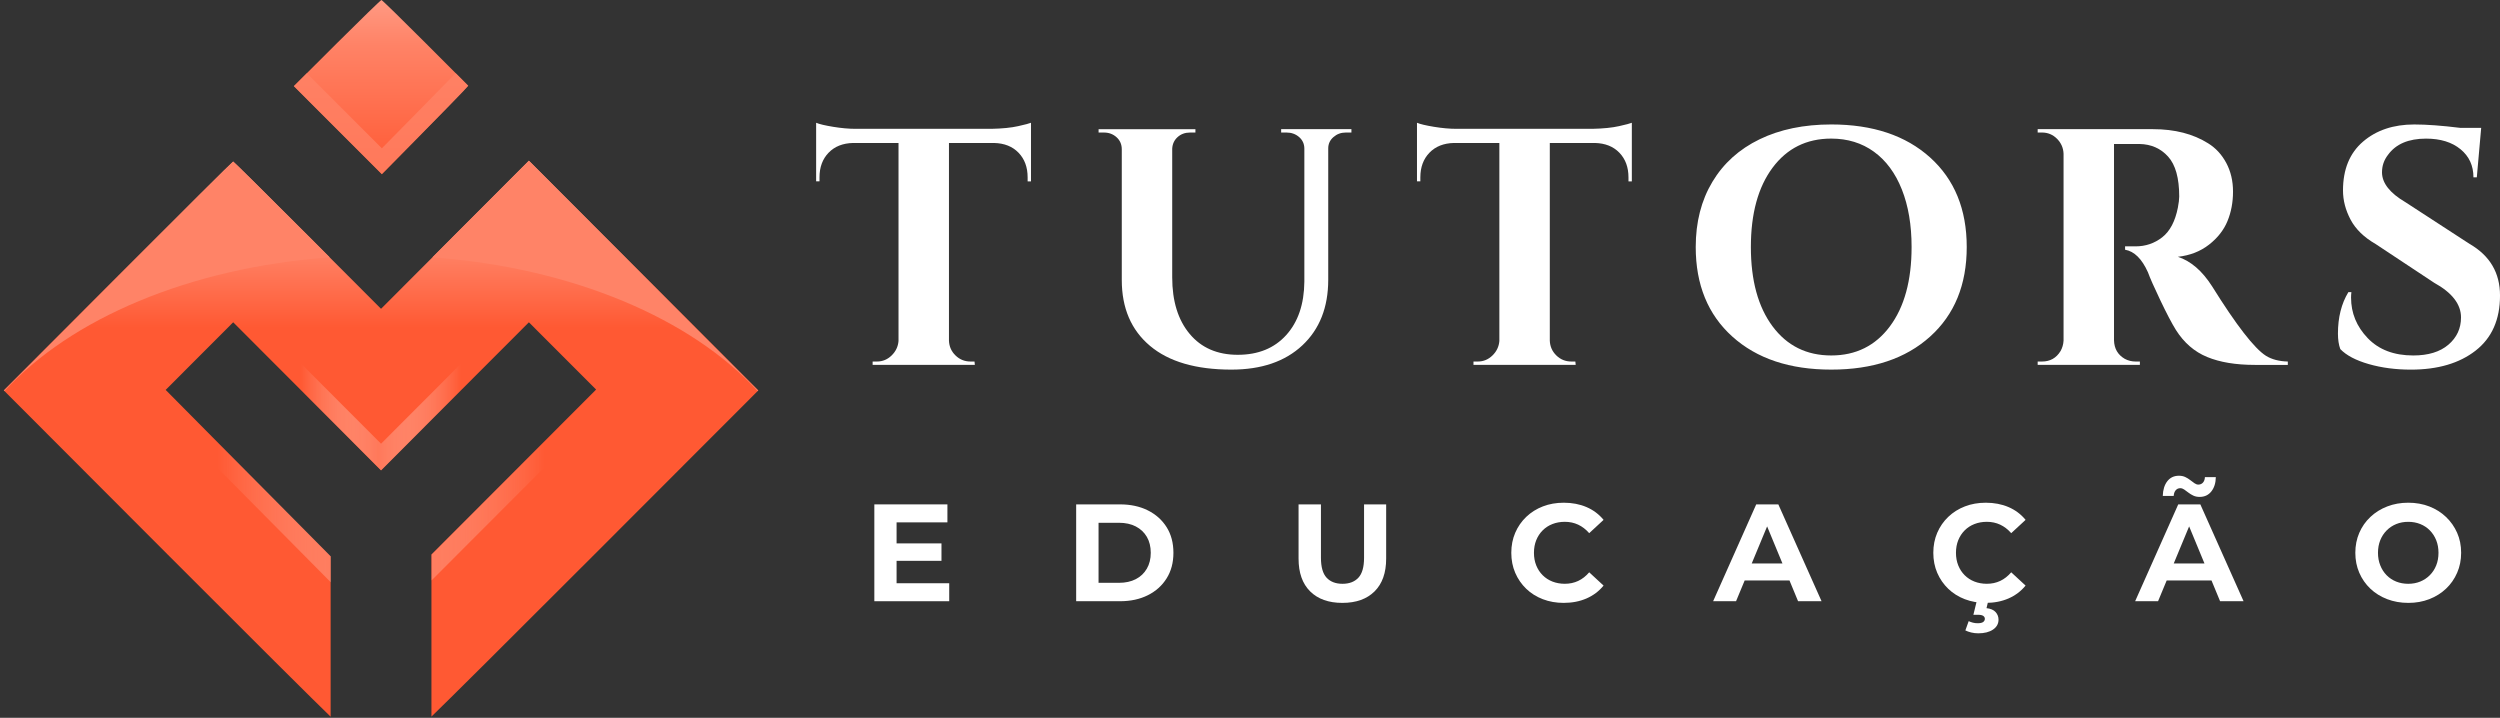 <svg xmlns="http://www.w3.org/2000/svg" width="505" height="145" viewBox="0 0 505 145" fill="none"><rect x="0" y="0" width="505" height="145" fill="#333333" stroke="none"/><path fill-rule="evenodd" clip-rule="evenodd" d="M130.003 55.673L106.838 32.467L91.904 47.422L76.969 62.377L62.119 47.506C53.951 39.328 47.192 32.635 47.098 32.635C47.004 32.635 36.543 43.037 23.851 55.751L0.774 78.867L33.864 112.011C50.36 128.533 64.231 142.333 66.788 144.772V112.395L50.21 95.662L33.463 78.76L40.283 71.93L47.096 65.108L47.103 65.101L62.036 80.056L76.971 95.011L106.837 65.104L106.845 65.112L113.626 71.896L120.415 78.69L103.444 95.691L87.15 112.011V144.753C89.714 142.303 103.583 128.511 120.073 112.003L153.166 78.877L130.001 55.671L130.003 55.673Z" fill="url(#paint0_linear_1_248)"></path><path fill-rule="evenodd" clip-rule="evenodd" d="M92.043 14.781L85.932 8.66C81.18 3.896 77.182 0 77.052 0C76.921 0 72.887 3.914 68.087 8.699L61.977 14.792L59.362 17.398L68.247 26.291L77.133 35.182L84.677 27.524C88.826 23.311 92.75 19.293 93.398 18.594L94.576 17.319L92.043 14.781Z" fill="url(#paint1_linear_1_248)"></path><path opacity="0.75" fill-rule="evenodd" clip-rule="evenodd" d="M92.043 14.781C90.411 16.464 87.599 19.335 84.677 22.302L77.133 29.96L68.247 21.069L61.976 14.792L59.361 17.398L68.246 26.291L77.132 35.182L84.676 27.524C88.825 23.311 92.748 19.293 93.396 18.594L94.575 17.319L92.041 14.781H92.043Z" fill="#FF8367"></path><g opacity="0.75"><path fill-rule="evenodd" clip-rule="evenodd" d="M106.837 59.721L76.971 89.629L62.036 74.674L47.103 59.719L47.096 59.726V65.106L47.103 65.099L62.036 80.054L76.971 95.009L106.837 65.102L106.845 65.111V59.73L106.837 59.721Z" fill="url(#paint2_linear_1_248)"></path></g><g opacity="0.65"><path fill-rule="evenodd" clip-rule="evenodd" d="M117.836 81.305L103.475 95.692L87.181 112.013V117.239L103.475 100.918L120.446 83.918L117.836 81.306V81.305ZM50.24 95.661L36.093 81.382L33.493 83.985L50.24 100.887L66.819 117.619V112.393L50.24 95.661Z" fill="url(#paint3_linear_1_248)"></path></g><path fill-rule="evenodd" clip-rule="evenodd" d="M130.003 55.673L106.838 32.467L91.904 47.422L87.349 51.983C115.652 54.043 139.784 64.421 153.037 79.009L153.166 78.88L130.001 55.674L130.003 55.673ZM47.1 32.635C47.006 32.635 36.544 43.037 23.853 55.751L0.775 78.867L0.911 79.004C14.164 64.418 38.294 54.043 66.592 51.983L62.12 47.506C53.952 39.328 47.194 32.635 47.1 32.635Z" fill="#FF8367"></path><path d="M191.69 28.88V68.811C191.734 69.991 192.175 70.987 193.014 71.803C193.851 72.62 194.858 73.028 196.037 73.028H196.852L196.919 73.709H176.271V73.028H177.153C178.285 73.028 179.27 72.62 180.107 71.803C180.945 70.987 181.409 70.012 181.5 68.879V28.88H172.331C170.248 28.927 168.595 29.584 167.372 30.853C166.149 32.123 165.539 33.778 165.539 35.819V36.635H164.86V24.799C165.494 25.072 166.636 25.343 168.29 25.615C169.942 25.888 171.47 26.024 172.874 26.024H200.245C202.462 25.979 204.275 25.798 205.679 25.48C207.082 25.164 207.943 24.937 208.26 24.8V36.636H207.581V35.82C207.581 33.779 206.969 32.124 205.748 30.854C204.526 29.585 202.872 28.927 200.789 28.881H191.688L191.69 28.88Z" fill="white"></path><path d="M272.988 26.773H271.833C270.882 26.773 270.056 27.079 269.355 27.692C268.652 28.304 268.303 29.064 268.303 29.97V56.5C268.303 62.077 266.559 66.5 263.073 69.765C259.586 73.03 254.81 74.662 248.742 74.662C241.587 74.662 236.109 73.064 232.305 69.866C228.501 66.669 226.6 62.236 226.6 56.568V30.174C226.6 29.177 226.25 28.36 225.548 27.725C224.845 27.09 223.997 26.773 223.001 26.773H221.914V26.093H241.475V26.773H240.387C239.392 26.773 238.554 27.079 237.874 27.692C237.195 28.304 236.832 29.087 236.787 30.039V56.024C236.787 60.831 237.964 64.64 240.319 67.453C242.672 70.265 245.91 71.67 250.031 71.67C254.152 71.67 257.411 70.344 259.811 67.69C262.211 65.037 263.433 61.444 263.479 56.907V30.038C263.479 29.085 263.128 28.303 262.427 27.69C261.724 27.078 260.875 26.771 259.879 26.771H258.792V26.091H272.988V26.771V26.773Z" fill="white"></path><path d="M313.06 28.88V68.811C313.105 69.991 313.546 70.987 314.384 71.803C315.222 72.62 316.229 73.028 317.407 73.028H318.222L318.29 73.709H297.642V73.028H298.524C299.656 73.028 300.641 72.62 301.478 71.803C302.316 70.987 302.78 70.012 302.871 68.879V28.88H293.702C291.619 28.927 289.966 29.584 288.743 30.853C287.52 32.123 286.91 33.778 286.91 35.819V36.635H286.231V24.799C286.865 25.072 288.007 25.343 289.66 25.615C291.313 25.888 292.84 26.024 294.244 26.024H321.615C323.833 25.979 325.645 25.798 327.05 25.48C328.452 25.164 329.314 24.937 329.631 24.8V36.636H328.952V35.82C328.952 33.779 328.34 32.124 327.118 30.854C325.897 29.585 324.243 28.927 322.16 28.881H313.059L313.06 28.88Z" fill="white"></path><path d="M369.909 25.139C378.285 25.139 384.942 27.361 389.877 31.805C394.812 36.25 397.28 42.281 397.28 49.9C397.28 57.519 394.812 63.551 389.877 67.995C384.941 72.44 378.285 74.661 369.909 74.661C361.534 74.661 354.876 72.44 349.94 67.995C345.004 63.551 342.537 57.519 342.537 49.9C342.537 44.866 343.658 40.479 345.899 36.738C348.141 32.996 351.321 30.129 355.442 28.133C359.562 26.138 364.384 25.14 369.908 25.14L369.909 25.139ZM358.058 65.92C360.978 69.842 364.928 71.803 369.909 71.803C374.89 71.803 378.84 69.842 381.761 65.92C384.681 61.997 386.141 56.657 386.141 49.9C386.141 45.456 385.485 41.579 384.172 38.267C382.858 34.958 380.979 32.418 378.535 30.649C376.09 28.88 373.214 27.996 369.909 27.996C364.928 27.996 360.978 29.959 358.058 33.88C355.137 37.803 353.677 43.142 353.677 49.9C353.677 56.657 355.137 61.997 358.058 65.92Z" fill="white"></path><path d="M430.153 29.085H427.029V68.744C427.074 70.422 427.798 71.669 429.202 72.485C429.881 72.849 430.605 73.028 431.375 73.028H432.257V73.709H411.609V73.028H412.491C414.121 73.028 415.367 72.326 416.227 70.92C416.589 70.285 416.792 69.582 416.838 68.811V31.058C416.792 29.879 416.352 28.87 415.514 28.03C414.675 27.192 413.668 26.771 412.491 26.771H411.609V26.091H434.905C439.297 26.091 443.01 27.044 446.044 28.949C447.583 29.901 448.806 31.228 449.712 32.929C450.617 34.629 451.07 36.558 451.07 38.712C451.07 40.865 450.697 42.85 449.949 44.664C449.202 46.479 447.956 48.065 446.214 49.425C444.47 50.785 442.376 51.601 439.931 51.874C442.557 52.736 444.866 54.731 446.859 57.86C451.749 65.706 455.371 70.376 457.726 71.874C458.903 72.6 460.374 72.985 462.14 73.03V73.71H455.484C451.635 73.71 448.42 73.177 445.839 72.111C443.258 71.046 441.153 69.22 439.523 66.635C438.708 65.32 437.666 63.336 436.399 60.682C435.131 58.03 434.294 56.136 433.885 55.002C432.662 52.281 431.124 50.763 429.266 50.445V49.765H431.372C433.41 49.765 435.21 49.153 436.771 47.929C438.333 46.705 439.385 44.709 439.93 41.943C440.111 40.99 440.202 40.243 440.202 39.698C440.202 35.98 439.454 33.293 437.96 31.637C436.466 29.982 434.541 29.132 432.187 29.085H430.149H430.153Z" fill="white"></path><path d="M472.264 67.382C472.264 64.117 472.965 61.329 474.369 59.015H474.981C474.934 59.379 474.913 59.741 474.913 60.104C474.913 63.232 476.034 65.965 478.276 68.301C480.517 70.637 483.583 71.805 487.479 71.805C490.511 71.805 492.878 71.08 494.576 69.629C496.274 68.177 497.124 66.341 497.124 64.119C497.124 61.444 495.311 59.109 491.69 57.113L479.872 49.29C477.517 47.93 475.831 46.287 474.812 44.359C473.794 42.432 473.285 40.472 473.285 38.475C473.285 34.213 474.631 30.924 477.326 28.612C480.019 26.299 483.473 25.143 487.684 25.143C490.173 25.143 493.252 25.371 496.92 25.823H501.199L500.316 35.823H499.637C499.637 33.466 498.765 31.572 497.023 30.143C495.279 28.714 492.958 28.001 490.061 28.001C486.529 28.001 483.971 29.089 482.387 31.266C481.572 32.309 481.164 33.488 481.164 34.803C481.164 36.979 482.747 38.998 485.918 40.857L498.89 49.292C502.965 51.65 505.003 55.119 505.003 59.699C505.003 64.551 503.362 68.259 500.079 70.821C496.796 73.384 492.439 74.665 487.005 74.665C483.924 74.665 481.084 74.291 478.48 73.543C475.876 72.794 473.964 71.785 472.741 70.515C472.424 69.654 472.265 68.61 472.265 67.386L472.264 67.382Z" fill="white"></path><path d="M181.11 117.815H191.742V121.448H176.617V101.885H191.378V105.518H181.109V117.815H181.11ZM180.775 109.766H190.179V113.287H180.775V109.766Z" fill="white"></path><path d="M217.386 121.448V101.885H226.259C228.38 101.885 230.25 102.289 231.869 103.1C233.488 103.911 234.751 105.043 235.663 106.496C236.575 107.948 237.031 109.672 237.031 111.665C237.031 113.659 236.575 115.359 235.663 116.821C234.751 118.284 233.486 119.42 231.869 120.231C230.25 121.042 228.38 121.446 226.259 121.446H217.386V121.448ZM221.907 117.73H226.036C227.338 117.73 228.469 117.483 229.427 116.99C230.385 116.497 231.128 115.793 231.658 114.88C232.189 113.967 232.454 112.896 232.454 111.665C232.454 110.435 232.189 109.342 231.658 108.437C231.128 107.534 230.385 106.835 229.427 106.341C228.469 105.848 227.338 105.601 226.036 105.601H221.907V117.729V117.73Z" fill="white"></path><path d="M271.156 121.783C268.384 121.783 266.217 121.011 264.654 119.464C263.092 117.917 262.31 115.71 262.31 112.84V101.885H266.831V112.673C266.831 114.536 267.213 115.877 267.976 116.698C268.739 117.518 269.808 117.927 271.185 117.927C272.563 117.927 273.632 117.517 274.395 116.698C275.158 115.879 275.539 114.537 275.539 112.673V101.885H280.004V112.84C280.004 115.709 279.223 117.917 277.66 119.464C276.098 121.011 273.93 121.783 271.159 121.783H271.156Z" fill="white"></path><path d="M315.859 121.783C314.352 121.783 312.952 121.536 311.659 121.043C310.366 120.55 309.245 119.846 308.297 118.933C307.349 118.02 306.608 116.949 306.078 115.719C305.548 114.488 305.282 113.138 305.282 111.667C305.282 110.196 305.548 108.844 306.078 107.614C306.608 106.383 307.351 105.313 308.309 104.399C309.268 103.486 310.388 102.784 311.672 102.289C312.955 101.796 314.359 101.549 315.885 101.549C317.579 101.549 319.109 101.843 320.475 102.43C321.843 103.017 322.992 103.878 323.922 105.015L321.019 107.698C320.35 106.934 319.605 106.362 318.786 105.98C317.967 105.598 317.075 105.407 316.107 105.407C315.195 105.407 314.358 105.556 313.596 105.854C312.833 106.151 312.173 106.58 311.616 107.139C311.057 107.698 310.625 108.36 310.318 109.123C310.011 109.887 309.858 110.734 309.858 111.665C309.858 112.597 310.011 113.445 310.318 114.208C310.625 114.973 311.057 115.634 311.616 116.192C312.174 116.75 312.833 117.18 313.596 117.477C314.359 117.775 315.195 117.924 316.107 117.924C317.074 117.924 317.967 117.733 318.786 117.351C319.604 116.969 320.349 116.387 321.019 115.605L323.922 118.288C322.992 119.425 321.843 120.291 320.475 120.887C319.108 121.483 317.569 121.782 315.857 121.782L315.859 121.783Z" fill="white"></path><path d="M346.051 121.448L354.757 101.885H359.222L367.955 121.448H363.211L356.067 104.176H357.853L350.682 121.448H346.051ZM350.403 117.255L351.603 113.818H361.647L362.875 117.255H350.402H350.403Z" fill="white"></path><path d="M401.106 121.783C399.599 121.783 398.199 121.536 396.906 121.043C395.613 120.55 394.492 119.846 393.544 118.933C392.595 118.02 391.855 116.949 391.324 115.719C390.794 114.488 390.529 113.138 390.529 111.667C390.529 110.196 390.794 108.844 391.324 107.614C391.855 106.383 392.598 105.313 393.556 104.399C394.514 103.486 395.635 102.784 396.918 102.289C398.202 101.796 399.606 101.549 401.132 101.549C402.825 101.549 404.356 101.843 405.722 102.43C407.09 103.017 408.238 103.878 409.168 105.015L406.266 107.698C405.597 106.934 404.852 106.362 404.033 105.98C403.214 105.598 402.322 105.407 401.354 105.407C400.442 105.407 399.605 105.556 398.843 105.854C398.08 106.151 397.419 106.58 396.862 107.139C396.304 107.698 395.872 108.36 395.565 109.123C395.258 109.887 395.105 110.734 395.105 111.665C395.105 112.597 395.258 113.445 395.565 114.208C395.872 114.973 396.304 115.634 396.862 116.192C397.421 116.75 398.08 117.18 398.843 117.477C399.606 117.775 400.442 117.924 401.354 117.924C402.32 117.924 403.214 117.733 404.033 117.351C404.851 116.969 405.596 116.387 406.266 115.605L409.168 118.288C408.238 119.425 407.09 120.291 405.722 120.887C404.354 121.483 402.815 121.782 401.104 121.782L401.106 121.783ZM399.599 127.931C399.115 127.931 398.645 127.875 398.189 127.764C397.733 127.652 397.338 127.513 397.004 127.345L397.673 125.473C397.952 125.603 398.24 125.706 398.539 125.78C398.836 125.855 399.153 125.893 399.487 125.893C400.007 125.893 400.38 125.808 400.603 125.641C400.826 125.474 400.939 125.259 400.939 124.998C400.939 124.756 400.832 124.559 400.617 124.411C400.403 124.262 400.055 124.187 399.571 124.187H398.623L399.348 121.224H401.664L401.274 122.846C402.111 122.938 402.724 123.204 403.116 123.642C403.507 124.079 403.702 124.588 403.702 125.165C403.702 126.004 403.33 126.674 402.585 127.177C401.841 127.68 400.846 127.931 399.599 127.931Z" fill="white"></path><path d="M431.297 121.448L440.004 101.885H444.469L453.202 121.448H448.458L441.314 104.176H443.1L435.929 121.448H431.297ZM435.65 117.256L436.849 113.818H446.894L448.122 117.256H435.649H435.65ZM444.329 100.376C443.845 100.376 443.417 100.287 443.045 100.11C442.673 99.933 442.338 99.728 442.041 99.495C441.744 99.262 441.464 99.058 441.203 98.88C440.943 98.703 440.683 98.614 440.422 98.614C440.05 98.614 439.743 98.749 439.502 99.019C439.259 99.288 439.12 99.675 439.084 100.179H436.88C436.917 98.932 437.224 97.938 437.8 97.202C438.377 96.466 439.158 96.098 440.144 96.098C440.628 96.098 441.056 96.186 441.428 96.364C441.8 96.541 442.139 96.75 442.446 96.993C442.753 97.235 443.037 97.445 443.298 97.622C443.559 97.799 443.81 97.888 444.051 97.888C444.442 97.888 444.758 97.753 444.999 97.483C445.24 97.213 445.371 96.845 445.391 96.379H447.596C447.577 97.572 447.274 98.535 446.689 99.272C446.103 100.008 445.318 100.376 444.332 100.376H444.329Z" fill="white"></path><path d="M486.491 121.783C484.947 121.783 483.519 121.532 482.207 121.029C480.896 120.526 479.761 119.818 478.803 118.905C477.845 117.992 477.102 116.921 476.571 115.69C476.041 114.46 475.776 113.12 475.776 111.665C475.776 110.211 476.041 108.871 476.571 107.641C477.102 106.41 477.851 105.339 478.817 104.426C479.783 103.513 480.92 102.805 482.221 102.302C483.523 101.799 484.937 101.548 486.463 101.548C487.989 101.548 489.426 101.799 490.719 102.302C492.012 102.805 493.137 103.513 494.095 104.426C495.053 105.339 495.802 106.406 496.341 107.626C496.881 108.847 497.15 110.193 497.15 111.665C497.15 113.138 496.881 114.465 496.341 115.705C495.801 116.944 495.053 118.016 494.095 118.919C493.137 119.822 492.012 120.526 490.719 121.029C489.426 121.532 488.017 121.783 486.491 121.783ZM486.463 117.927C487.337 117.927 488.142 117.778 488.877 117.48C489.612 117.182 490.259 116.754 490.817 116.195C491.376 115.636 491.808 114.975 492.115 114.211C492.422 113.447 492.575 112.6 492.575 111.668C492.575 110.737 492.422 109.89 492.115 109.125C491.808 108.361 491.38 107.701 490.831 107.142C490.283 106.583 489.636 106.154 488.891 105.856C488.146 105.558 487.339 105.41 486.463 105.41C485.588 105.41 484.784 105.558 484.049 105.856C483.314 106.154 482.667 106.583 482.109 107.142C481.551 107.701 481.119 108.363 480.812 109.125C480.505 109.89 480.352 110.737 480.352 111.668C480.352 112.6 480.505 113.424 480.812 114.197C481.119 114.97 481.547 115.637 482.095 116.195C482.644 116.754 483.29 117.182 484.035 117.48C484.779 117.778 485.588 117.927 486.463 117.927Z" fill="white"></path><defs><linearGradient id="paint0_linear_1_248" x1="76.971" y1="32.465" x2="76.971" y2="144.77" gradientUnits="userSpaceOnUse"><stop stop-color="#FF9A83"></stop><stop offset="0.16" stop-color="#FF8367"></stop><stop offset="0.3" stop-color="#FF5933"></stop></linearGradient><linearGradient id="paint1_linear_1_248" x1="76.971" y1="0.001" x2="76.971" y2="35.184" gradientUnits="userSpaceOnUse"><stop stop-color="#FF9A83"></stop><stop offset="0.25" stop-color="#FF8367"></stop><stop offset="1" stop-color="#FF5933"></stop></linearGradient><linearGradient id="paint2_linear_1_248" x1="106.845" y1="77.364" x2="47.094" y2="77.364" gradientUnits="userSpaceOnUse"><stop offset="0.23" stop-color="white" stop-opacity="0"></stop><stop offset="0.51" stop-color="#FF8367"></stop><stop offset="0.77" stop-color="white" stop-opacity="0"></stop></linearGradient><linearGradient id="paint3_linear_1_248" x1="33.493" y1="99.461" x2="120.446" y2="99.461" gradientUnits="userSpaceOnUse"><stop offset="0.12" stop-color="white" stop-opacity="0"></stop><stop offset="0.51" stop-color="#FF8367"></stop><stop offset="0.88" stop-color="white" stop-opacity="0"></stop></linearGradient></defs></svg>